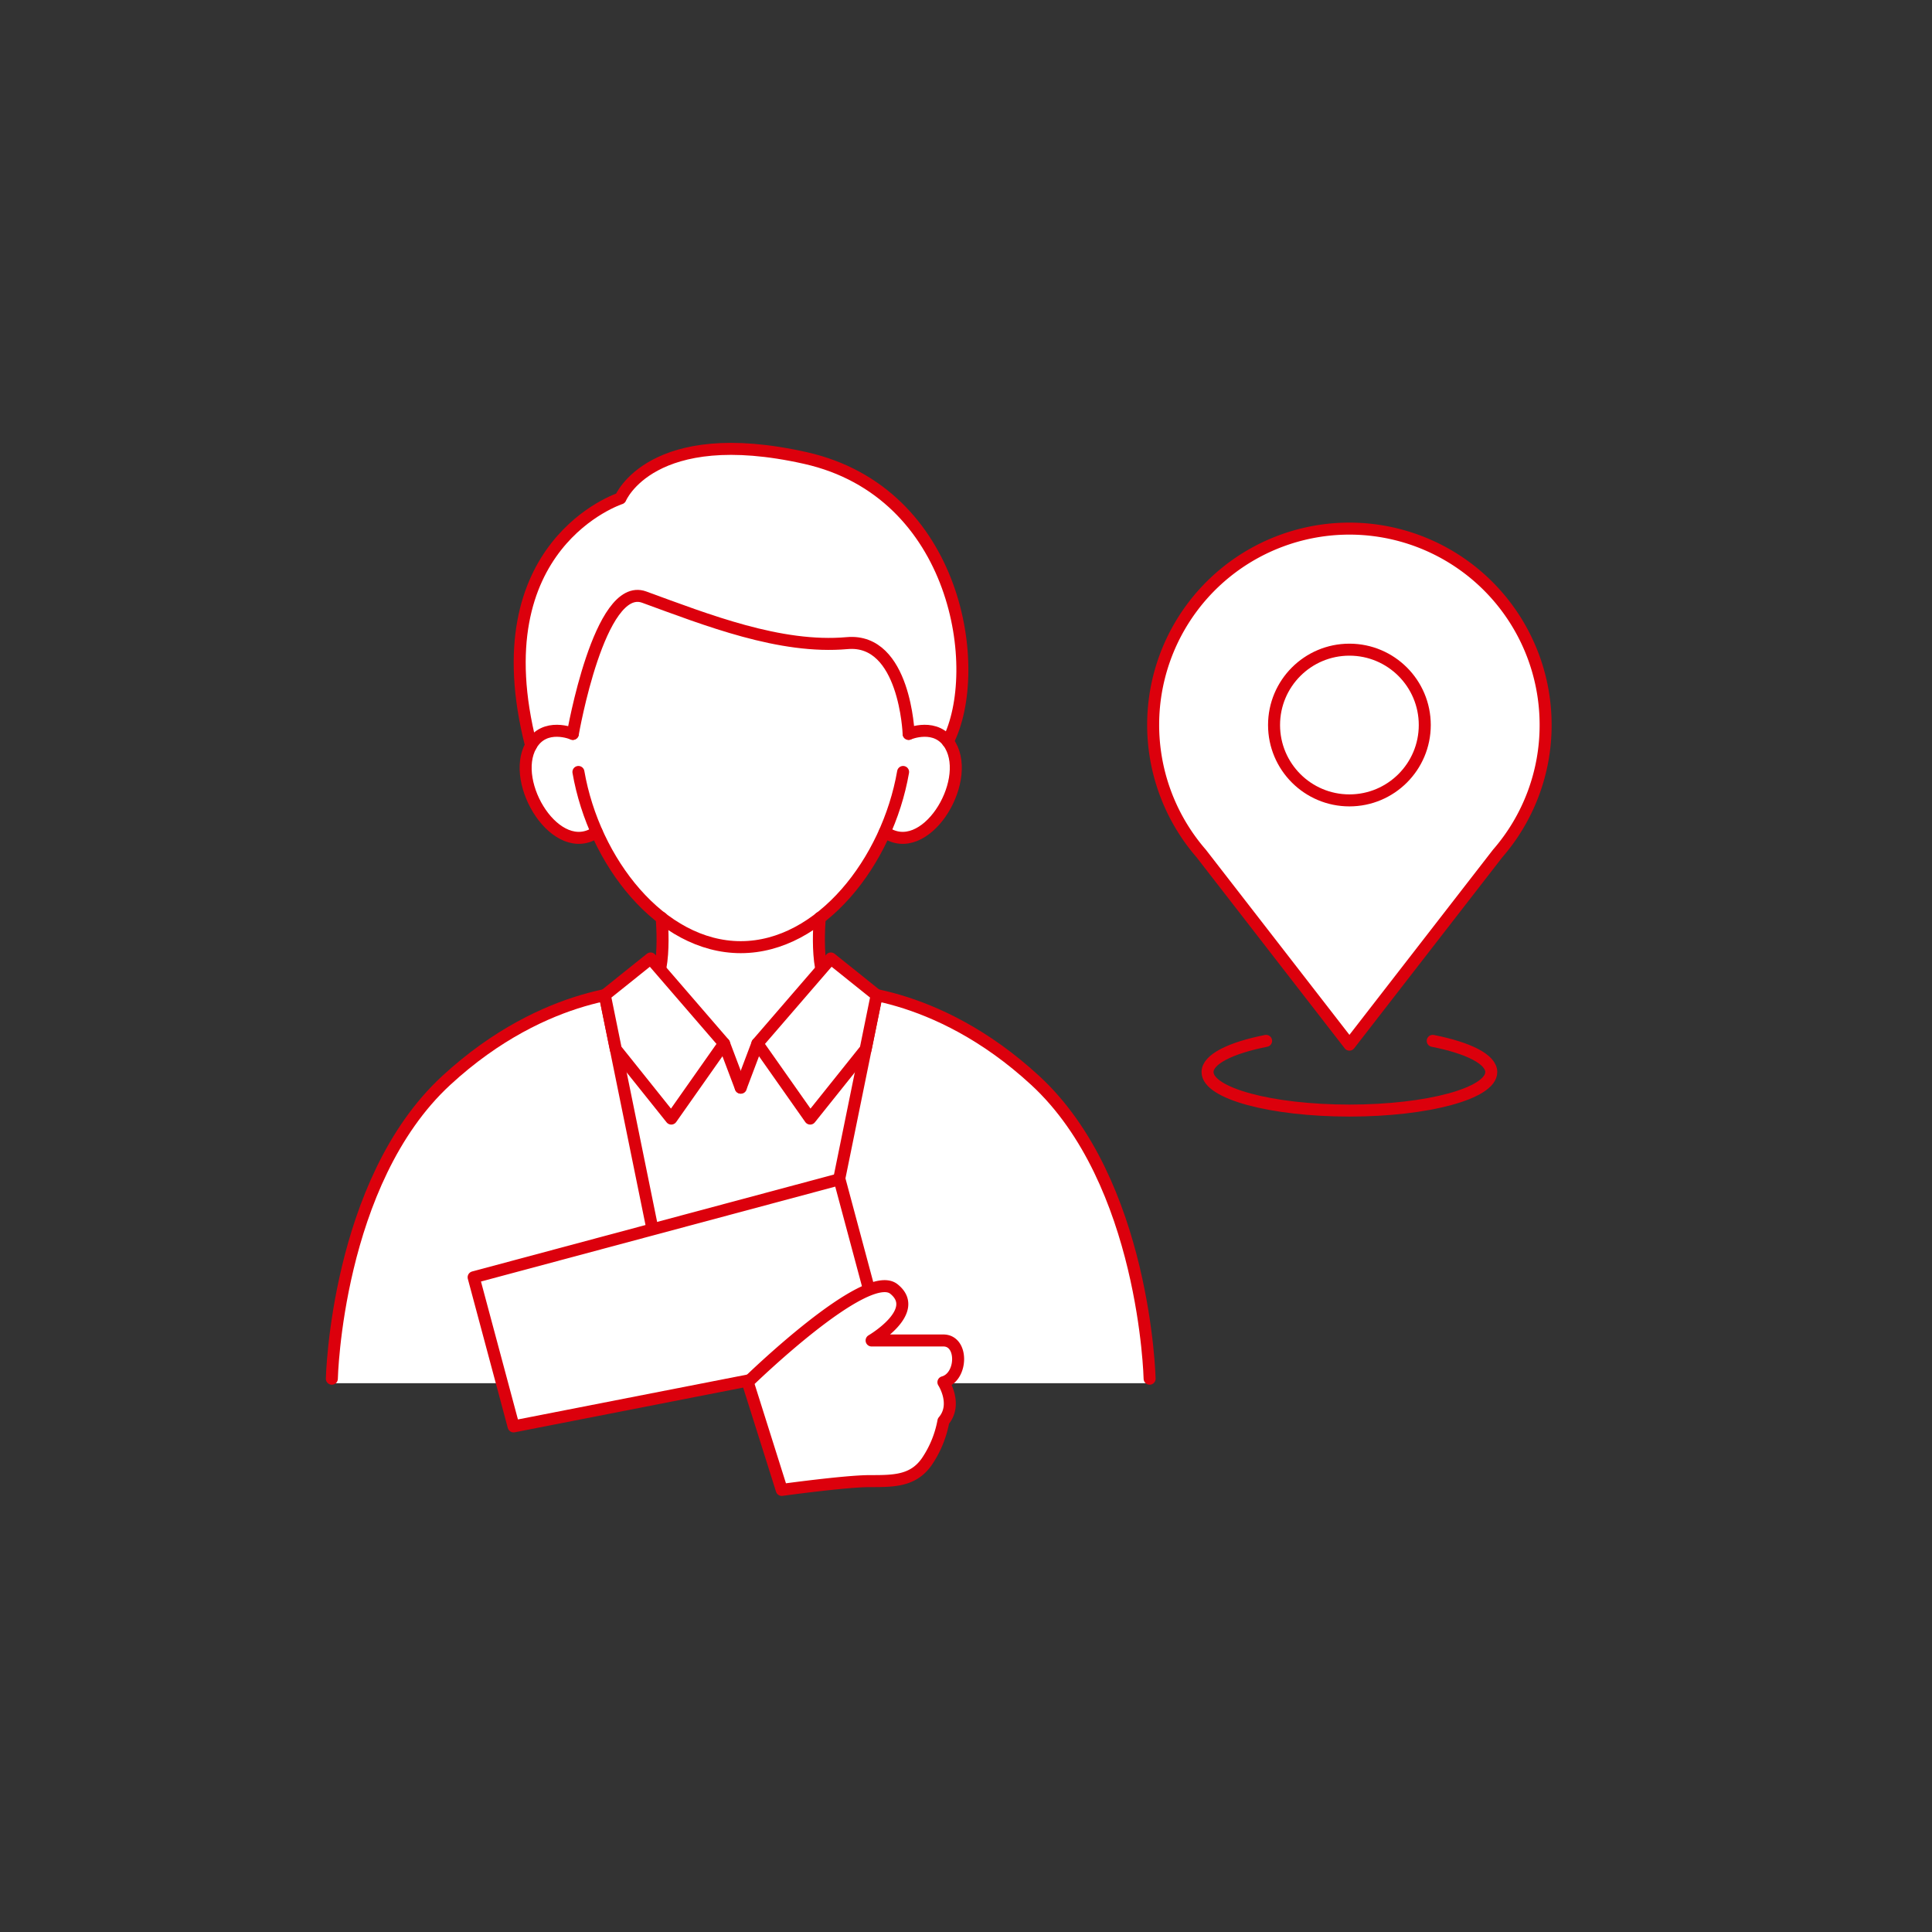 <svg xmlns="http://www.w3.org/2000/svg" width="161" height="161" viewBox="0 0 161 161">
  <rect x="0" y="0" width="161" height="161" fill="#333333" stroke="none"/>
  <g id="グループ_9281" data-name="グループ 9281" transform="translate(-5198.5 -17500.5)">
    <path id="パス_9360" data-name="パス 9360" d="M159.506,80A79.5,79.5,0,1,1,80,.5a79.5,79.5,0,0,1,79.5,79.5" transform="translate(5198.997 17500.996)" fill="#fff" stroke="rgba(0,0,0,0)" stroke-width="1" opacity="0"/>
    <circle id="楕円形_375" data-name="楕円形 375" cx="79.503" cy="79.503" r="79.503" transform="translate(5199.497 17501.496)" fill="rgba(0,0,0,0)" stroke="#dc000c" stroke-linecap="round" stroke-linejoin="round" stroke-width="1" opacity="0"/>
    <path id="パス_9361" data-name="パス 9361" d="M128.9,60.192A16.353,16.353,0,1,0,100.2,70.9l12.35,15.927L124.9,70.9h0a16.286,16.286,0,0,0,4-10.712" transform="translate(5198.402 17500.727)" fill="#fff" stroke="rgba(0,0,0,0)" stroke-width="1"/>
    <path id="パス_9362" data-name="パス 9362" d="M128.9,60.192A16.353,16.353,0,1,0,100.2,70.9l12.35,15.927L124.9,70.9h0A16.286,16.286,0,0,0,128.9,60.192Z" transform="translate(5198.402 17500.727)" fill="rgba(0,0,0,0)" stroke="#dc000c" stroke-linecap="round" stroke-linejoin="round" stroke-width="1"/>
    <path id="パス_9363" data-name="パス 9363" d="M118.891,60.255a6.28,6.28,0,1,1-6.279-6.28,6.279,6.279,0,0,1,6.279,6.28" transform="translate(5198.339 17500.664)" fill="#fff" stroke="rgba(0,0,0,0)" stroke-width="1"/>
    <circle id="楕円形_376" data-name="楕円形 376" cx="6.28" cy="6.28" r="6.28" transform="translate(5304.671 17554.639)" fill="rgba(0,0,0,0)" stroke="#dc000c" stroke-linecap="round" stroke-linejoin="round" stroke-width="1"/>
    <path id="パス_9364" data-name="パス 9364" d="M119.519,86.778c2.958.583,4.879,1.53,4.879,2.6,0,1.771-5.293,3.209-11.821,3.209s-11.823-1.438-11.823-3.209c0-1.069,1.923-2.015,4.88-2.6" transform="translate(5198.374 17500.461)" fill="rgba(0,0,0,0)" stroke="#dc000c" stroke-linecap="round" stroke-linejoin="round" stroke-width="1"/>
    <path id="パス_9365" data-name="パス 9365" d="M86.2,89.5a28.3,28.3,0,0,0-13.329-7.2l-3.731-2.99a.375.375,0,0,0-.516.048l-.255.3a18.783,18.783,0,0,1-.022-3.243,19.064,19.064,0,0,0,5.21-6.826,2.875,2.875,0,0,0,1.342.341,3.759,3.759,0,0,0,2.515-1.12c1.82-1.676,3-5.021,1.777-7.145-.035-.062-.08-.1-.117-.159,1.55-3.245,1.785-9.248-.768-14.688a16.257,16.257,0,0,0-11.434-9.282c-12.029-2.7-15.268,2.43-15.771,3.43-1.4.546-11.549,5.1-7.566,20.859-1.082,2.128.066,5.349,1.842,6.985a3.76,3.76,0,0,0,2.515,1.12,2.875,2.875,0,0,0,1.342-.341,19.061,19.061,0,0,0,5.21,6.826,18.7,18.7,0,0,1-.022,3.243l-.254-.3a.376.376,0,0,0-.516-.048l-3.738,3A28.273,28.273,0,0,0,36.594,89.5c-9.166,8.456-9.641,24.949-9.645,25.114v.009a.346.346,0,0,0,.013.064.414.414,0,0,0,.016.077.349.349,0,0,0,.036.057.442.442,0,0,0,.042.062.492.492,0,0,0,.055.039.6.6,0,0,0,.063.043.405.405,0,0,0,.068.015.284.284,0,0,0,.072.016H95.469a.378.378,0,0,0,.267-.112.373.373,0,0,0,.106-.269c0-.165-.479-16.658-9.644-25.114" transform="translate(5198.833 17500.771)" fill="#fff" stroke="rgba(0,0,0,0)" stroke-width="1"/>
    <path id="パス_9366" data-name="パス 9366" d="M75.056,64.228c-1.3,7.469-6.873,14.6-13.53,14.6S49.295,71.7,48,64.228" transform="translate(5198.702 17500.602)" fill="rgba(0,0,0,0)" stroke="#dc000c" stroke-linecap="round" stroke-linejoin="round" stroke-width="1"/>
    <path id="パス_9367" data-name="パス 9367" d="M47.507,61.034s-2.348-1.011-3.481.961c-1.8,3.131,2.14,9.51,5.461,7.216" transform="translate(5198.729 17500.623)" fill="rgba(0,0,0,0)" stroke="#dc000c" stroke-linecap="round" stroke-linejoin="round" stroke-width="1"/>
    <path id="パス_9368" data-name="パス 9368" d="M75.676,61.034s2.349-1.011,3.481.961c1.8,3.131-2.14,9.51-5.46,7.216" transform="translate(5198.543 17500.623)" fill="rgba(0,0,0,0)" stroke="#dc000c" stroke-linecap="round" stroke-linejoin="round" stroke-width="1"/>
    <path id="パス_9369" data-name="パス 9369" d="M27.324,114.868s.37-16.4,9.525-24.849c8.41-7.76,16.5-7.5,16.5-7.5,2.036.012,1.459-6.057,1.459-6.057" transform="translate(5198.83 17500.525)" fill="rgba(0,0,0,0)" stroke="#dc000c" stroke-linecap="round" stroke-linejoin="round" stroke-width="1"/>
    <path id="パス_9370" data-name="パス 9370" d="M95.725,114.868s-.37-16.4-9.525-24.849c-8.409-7.76-16.5-7.5-16.5-7.5-2.036.012-1.459-6.057-1.459-6.057" transform="translate(5198.576 17500.525)" fill="rgba(0,0,0,0)" stroke="#dc000c" stroke-linecap="round" stroke-linejoin="round" stroke-width="1"/>
    <path id="パス_9371" data-name="パス 9371" d="M44.022,61.849c-4.3-16.791,7.45-20.588,7.45-20.588s2.561-6.252,15.416-3.363c12.7,2.854,14.9,17.681,11.864,23.629" transform="translate(5198.732 17500.77)" fill="rgba(0,0,0,0)" stroke="#dc000c" stroke-linecap="round" stroke-linejoin="round" stroke-width="1"/>
    <line id="線_1026" data-name="線 1026" x2="4.839" y2="23.754" transform="translate(5248.901 17583.432)" fill="none" stroke="#dc000c" stroke-linecap="round" stroke-linejoin="round" stroke-width="1"/>
    <path id="パス_9372" data-name="パス 9372" d="M50.213,82.926l3.817-3.058,6.122,7.089-4.4,6.254-4.621-5.775Z" transform="translate(5198.688 17500.504)" fill="#fff" stroke="rgba(0,0,0,0)" stroke-width="1"/>
    <path id="パス_9373" data-name="パス 9373" d="M50.213,82.926l3.817-3.058,6.122,7.089-4.4,6.254-4.621-5.775Z" transform="translate(5198.688 17500.504)" fill="rgba(0,0,0,0)" stroke="#dc000c" stroke-linecap="round" stroke-linejoin="round" stroke-width="1"/>
    <line id="線_1027" data-name="線 1027" x2="1.388" y2="3.675" transform="translate(5258.839 17587.463)" fill="#fff" stroke="rgba(0,0,0,0)" stroke-width="1"/>
    <line id="線_1028" data-name="線 1028" x2="1.388" y2="3.675" transform="translate(5258.839 17587.463)" fill="none" stroke="#dc000c" stroke-linecap="round" stroke-linejoin="round" stroke-width="1"/>
    <line id="線_1029" data-name="線 1029" x1="4.839" y2="23.754" transform="translate(5266.715 17583.432)" fill="none" stroke="#dc000c" stroke-linecap="round" stroke-linejoin="round" stroke-width="1"/>
    <path id="パス_9374" data-name="パス 9374" d="M72.946,82.926l-3.817-3.058-6.122,7.089,4.4,6.254,4.621-5.775Z" transform="translate(5198.608 17500.504)" fill="#fff" stroke="rgba(0,0,0,0)" stroke-width="1"/>
    <path id="パス_9375" data-name="パス 9375" d="M72.946,82.926l-3.817-3.058-6.122,7.089,4.4,6.254,4.621-5.775Z" transform="translate(5198.608 17500.504)" fill="rgba(0,0,0,0)" stroke="#dc000c" stroke-linecap="round" stroke-linejoin="round" stroke-width="1"/>
    <line id="線_1030" data-name="線 1030" x1="1.388" y2="3.675" transform="translate(5260.228 17587.463)" fill="#fff" stroke="rgba(0,0,0,0)" stroke-width="1"/>
    <line id="線_1031" data-name="線 1031" x1="1.388" y2="3.675" transform="translate(5260.228 17587.463)" fill="none" stroke="#dc000c" stroke-linecap="round" stroke-linejoin="round" stroke-width="1"/>
    <path id="パス_9376" data-name="パス 9376" d="M47.531,60.964s2.21-12.751,5.941-11.4C58.7,51.469,64.813,53.9,70.394,53.4c4.833-.427,5.12,7.562,5.12,7.562" transform="translate(5198.705 17500.693)" fill="rgba(0,0,0,0)" stroke="#dc000c" stroke-linecap="round" stroke-linejoin="round" stroke-width="1"/>
    <path id="パス_9377" data-name="パス 9377" d="M73.591,112.9l-31.049,6.078-3.33-12.427L69.7,98.384Z" transform="translate(5198.757 17500.389)" fill="#fff" stroke="rgba(0,0,0,0)" stroke-width="1"/>
    <path id="パス_9378" data-name="パス 9378" d="M73.591,112.9l-31.049,6.078-3.33-12.427L69.7,98.384Z" transform="translate(5198.757 17500.389)" fill="rgba(0,0,0,0)" stroke="#dc000c" stroke-linecap="round" stroke-linejoin="round" stroke-width="1"/>
    <path id="パス_9379" data-name="パス 9379" d="M62.2,115.354s9.857-9.625,12.177-7.77-1.857,4.291-1.857,4.291h5.984c1.668,0,1.6,3.04,0,3.479,0,0,1.2,1.84,0,3.24a8.825,8.825,0,0,1-1.4,3.4c-1.134,1.6-2.734,1.6-4.736,1.6s-7.336.734-7.336.734Z" transform="translate(5198.614 17500.332)" fill="#fff" stroke="rgba(0,0,0,0)" stroke-width="1"/>
    <path id="パス_9380" data-name="パス 9380" d="M62.2,115.354s9.857-9.625,12.177-7.77-1.857,4.291-1.857,4.291h5.984c1.668,0,1.6,3.04,0,3.479,0,0,1.2,1.84,0,3.24a8.825,8.825,0,0,1-1.4,3.4c-1.134,1.6-2.734,1.6-4.736,1.6s-7.336.734-7.336.734Z" transform="translate(5198.614 17500.332)" fill="rgba(0,0,0,0)" stroke="#dc000c" stroke-linecap="round" stroke-linejoin="round" stroke-width="1"/>
    <rect id="長方形_8341" data-name="長方形 8341" width="160" height="160" transform="translate(5199 17501)" fill="rgba(0,0,0,0)" stroke="rgba(0,0,0,0)" stroke-width="1" opacity="0"/>
  </g>
</svg>

